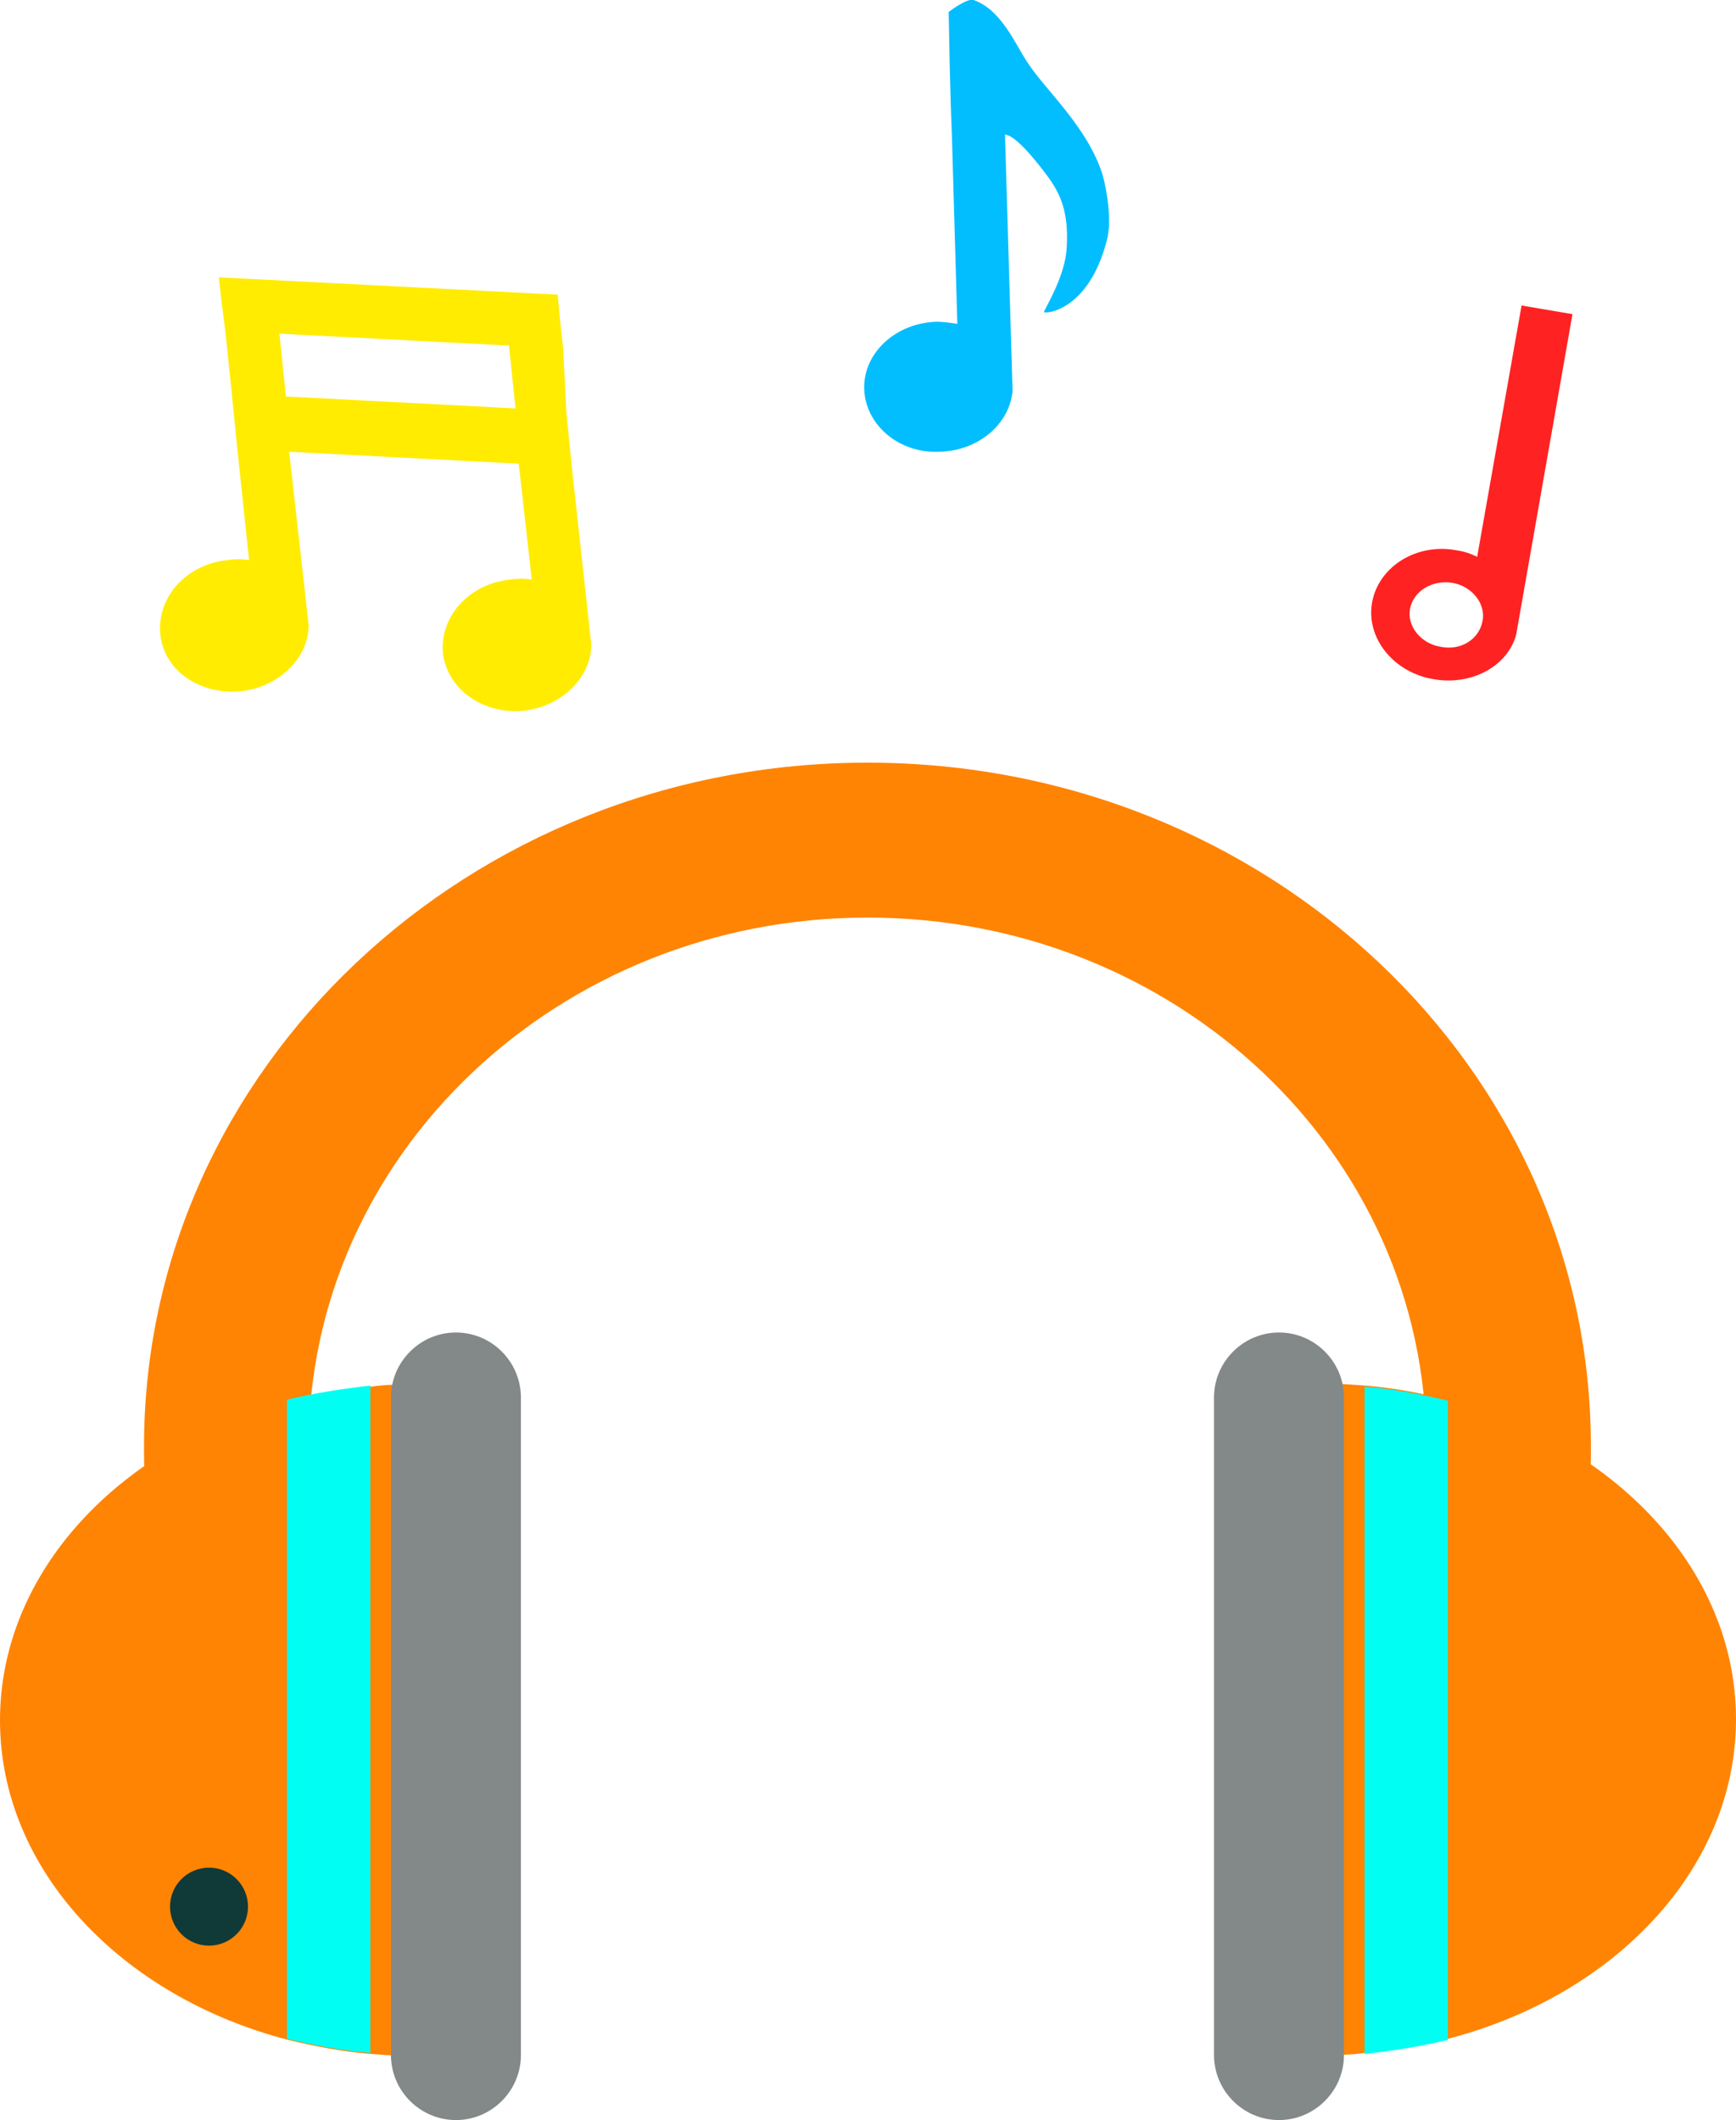 <svg version="1.1" id="_x35_thGradeMusicIconGraphic" xmlns="http://www.w3.org/2000/svg" xmlns:xlink="http://www.w3.org/1999/xlink" x="0px" y="0px" viewBox="0 0 160.3 195.7" enable-background="new 0 0 160.3 195.7" xml:space="preserve"><g id="_x35_thGradeMusicIcon"><g><path fill="#FF8403" d="M80.1,70.4c-36.9,0-66.8,28.3-66.8,63.1c0,1.1,0,2.2,0.1,3.3h15.2c-0.1-1.1-0.1-2.2-0.1-3.3  c0-26.9,23.1-48.8,51.6-48.8s51.6,21.8,51.6,48.8c0,1.1,0,2.2-0.1,3.3h15.2c0.1-1.1,0.1-2.2,0.1-3.3  C146.9,98.6,117,70.4,80.1,70.4z"/></g><g><g><path fill="#FF8403" d="M38.3,127.8v62c-1.4,0-2.7-0.1-4-0.2c-2.6-0.2-5.2-0.7-7.7-1.3C11.2,184.3,0,172.6,0,158.8   c0-13.8,11.2-25.5,26.6-29.5c2.5-0.6,5-1.1,7.7-1.3C35.6,127.8,36.9,127.8,38.3,127.8z"/><path fill="#00FFF2" d="M34.2,127.9v61.6c-2.6-0.2-5.2-0.7-7.7-1.3v-59C29,128.6,31.6,128.2,34.2,127.9z"/></g><g><path fill="#FF8403" d="M122,189.7v-62c1.4,0,2.7,0.1,4,0.2c2.6,0.2,5.2,0.7,7.7,1.3c15.4,4,26.6,15.7,26.6,29.5   c0,13.8-11.2,25.5-26.6,29.5c-2.5,0.6-5,1.1-7.7,1.3C124.7,189.7,123.4,189.7,122,189.7z"/><path fill="#00FFF2" d="M126,189.6v-61.6c2.6,0.2,5.2,0.7,7.7,1.3v59C131.2,188.9,128.7,189.3,126,189.6z"/></g></g><g><circle fill="#103A37" cx="19.3" cy="176" r="3.6"/></g><g><path fill="#838988" d="M42.1,195.7L42.1,195.7c-3.3,0-6-2.7-6-6v-60.7c0-3.3,2.7-6,6-6h0c3.3,0,6,2.7,6,6v60.7  C48.1,193,45.4,195.7,42.1,195.7z"/><path fill="#838988" d="M118.1,195.7L118.1,195.7c-3.3,0-6-2.7-6-6v-60.7c0-3.3,2.7-6,6-6h0c3.3,0,6,2.7,6,6v60.7  C124.1,193,121.4,195.7,118.1,195.7z"/></g><g><path fill="#FFEC00" d="M20.2,25.6l0.3,2.6l0.3,2.3l0.6,5.8l0.5,5l1.1,10.4c-0.6-0.1-1.3-0.1-2,0c-3.8,0.4-6.5,3.4-6.2,6.8  s3.7,5.7,7.5,5.3c3.5-0.4,6.2-3.1,6.2-6.1l0,0l-1.8-16l21.2,1.1l1.2,10.7c-0.6-0.1-1.3-0.1-2,0c-3.8,0.4-6.5,3.4-6.2,6.8  c0.4,3.3,3.7,5.7,7.5,5.3c3.5-0.4,6.2-3.1,6.2-6.1l0,0l-1.8-16.4l-0.5-5L52,32.2l-0.3-2.8l-0.2-2.2L20.2,25.6z M47.6,37.7  l-21.2-1.1l-0.6-5.8L47,31.9L47.6,37.7z"/></g><g><path fill="#FF2222" d="M140.5,28.2l-4.1,23.2c-0.6-0.3-1.2-0.5-1.9-0.6c-3.7-0.7-7.2,1.5-7.8,4.8c-0.6,3.3,2,6.5,5.7,7.1  c3.5,0.6,6.8-1.2,7.6-4.1l0,0l5.2-29.6L140.5,28.2z M133,59.7c-1.8-0.3-3.1-1.9-2.8-3.5c0.3-1.6,2-2.7,3.9-2.4  c1.8,0.3,3.1,1.9,2.8,3.5C136.6,59,134.9,60.1,133,59.7z"/></g><g><path fill="#03BEFF" d="M101.8,16.1c-1.4-4.4-5.2-7.7-6.9-10.3c-1.1-1.6-2.4-4.9-5-5.8c-0.6-0.2-2.3,1.1-2.3,1.1l0.1,5.2l0.1,3.6  l0.1,2.7l0.5,17.3c-0.6-0.1-1.3-0.2-1.9-0.2c-3.8,0.1-6.8,2.9-6.7,6.2s3.2,6,7,5.8c3.5-0.1,6.4-2.5,6.7-5.6l0,0l-0.7-23.7  c0.2,0.1,0.4,0.1,0.5,0.2c1.1,0.6,2.8,2.8,3.6,3.9c0.9,1.3,1.8,2.9,1.6,6.3c-0.1,2.7-2.1,5.8-2.1,6c0,0.2,4.1,0,5.8-6.6  C102.7,20.4,102.2,17.5,101.8,16.1z"/></g></g></svg>
